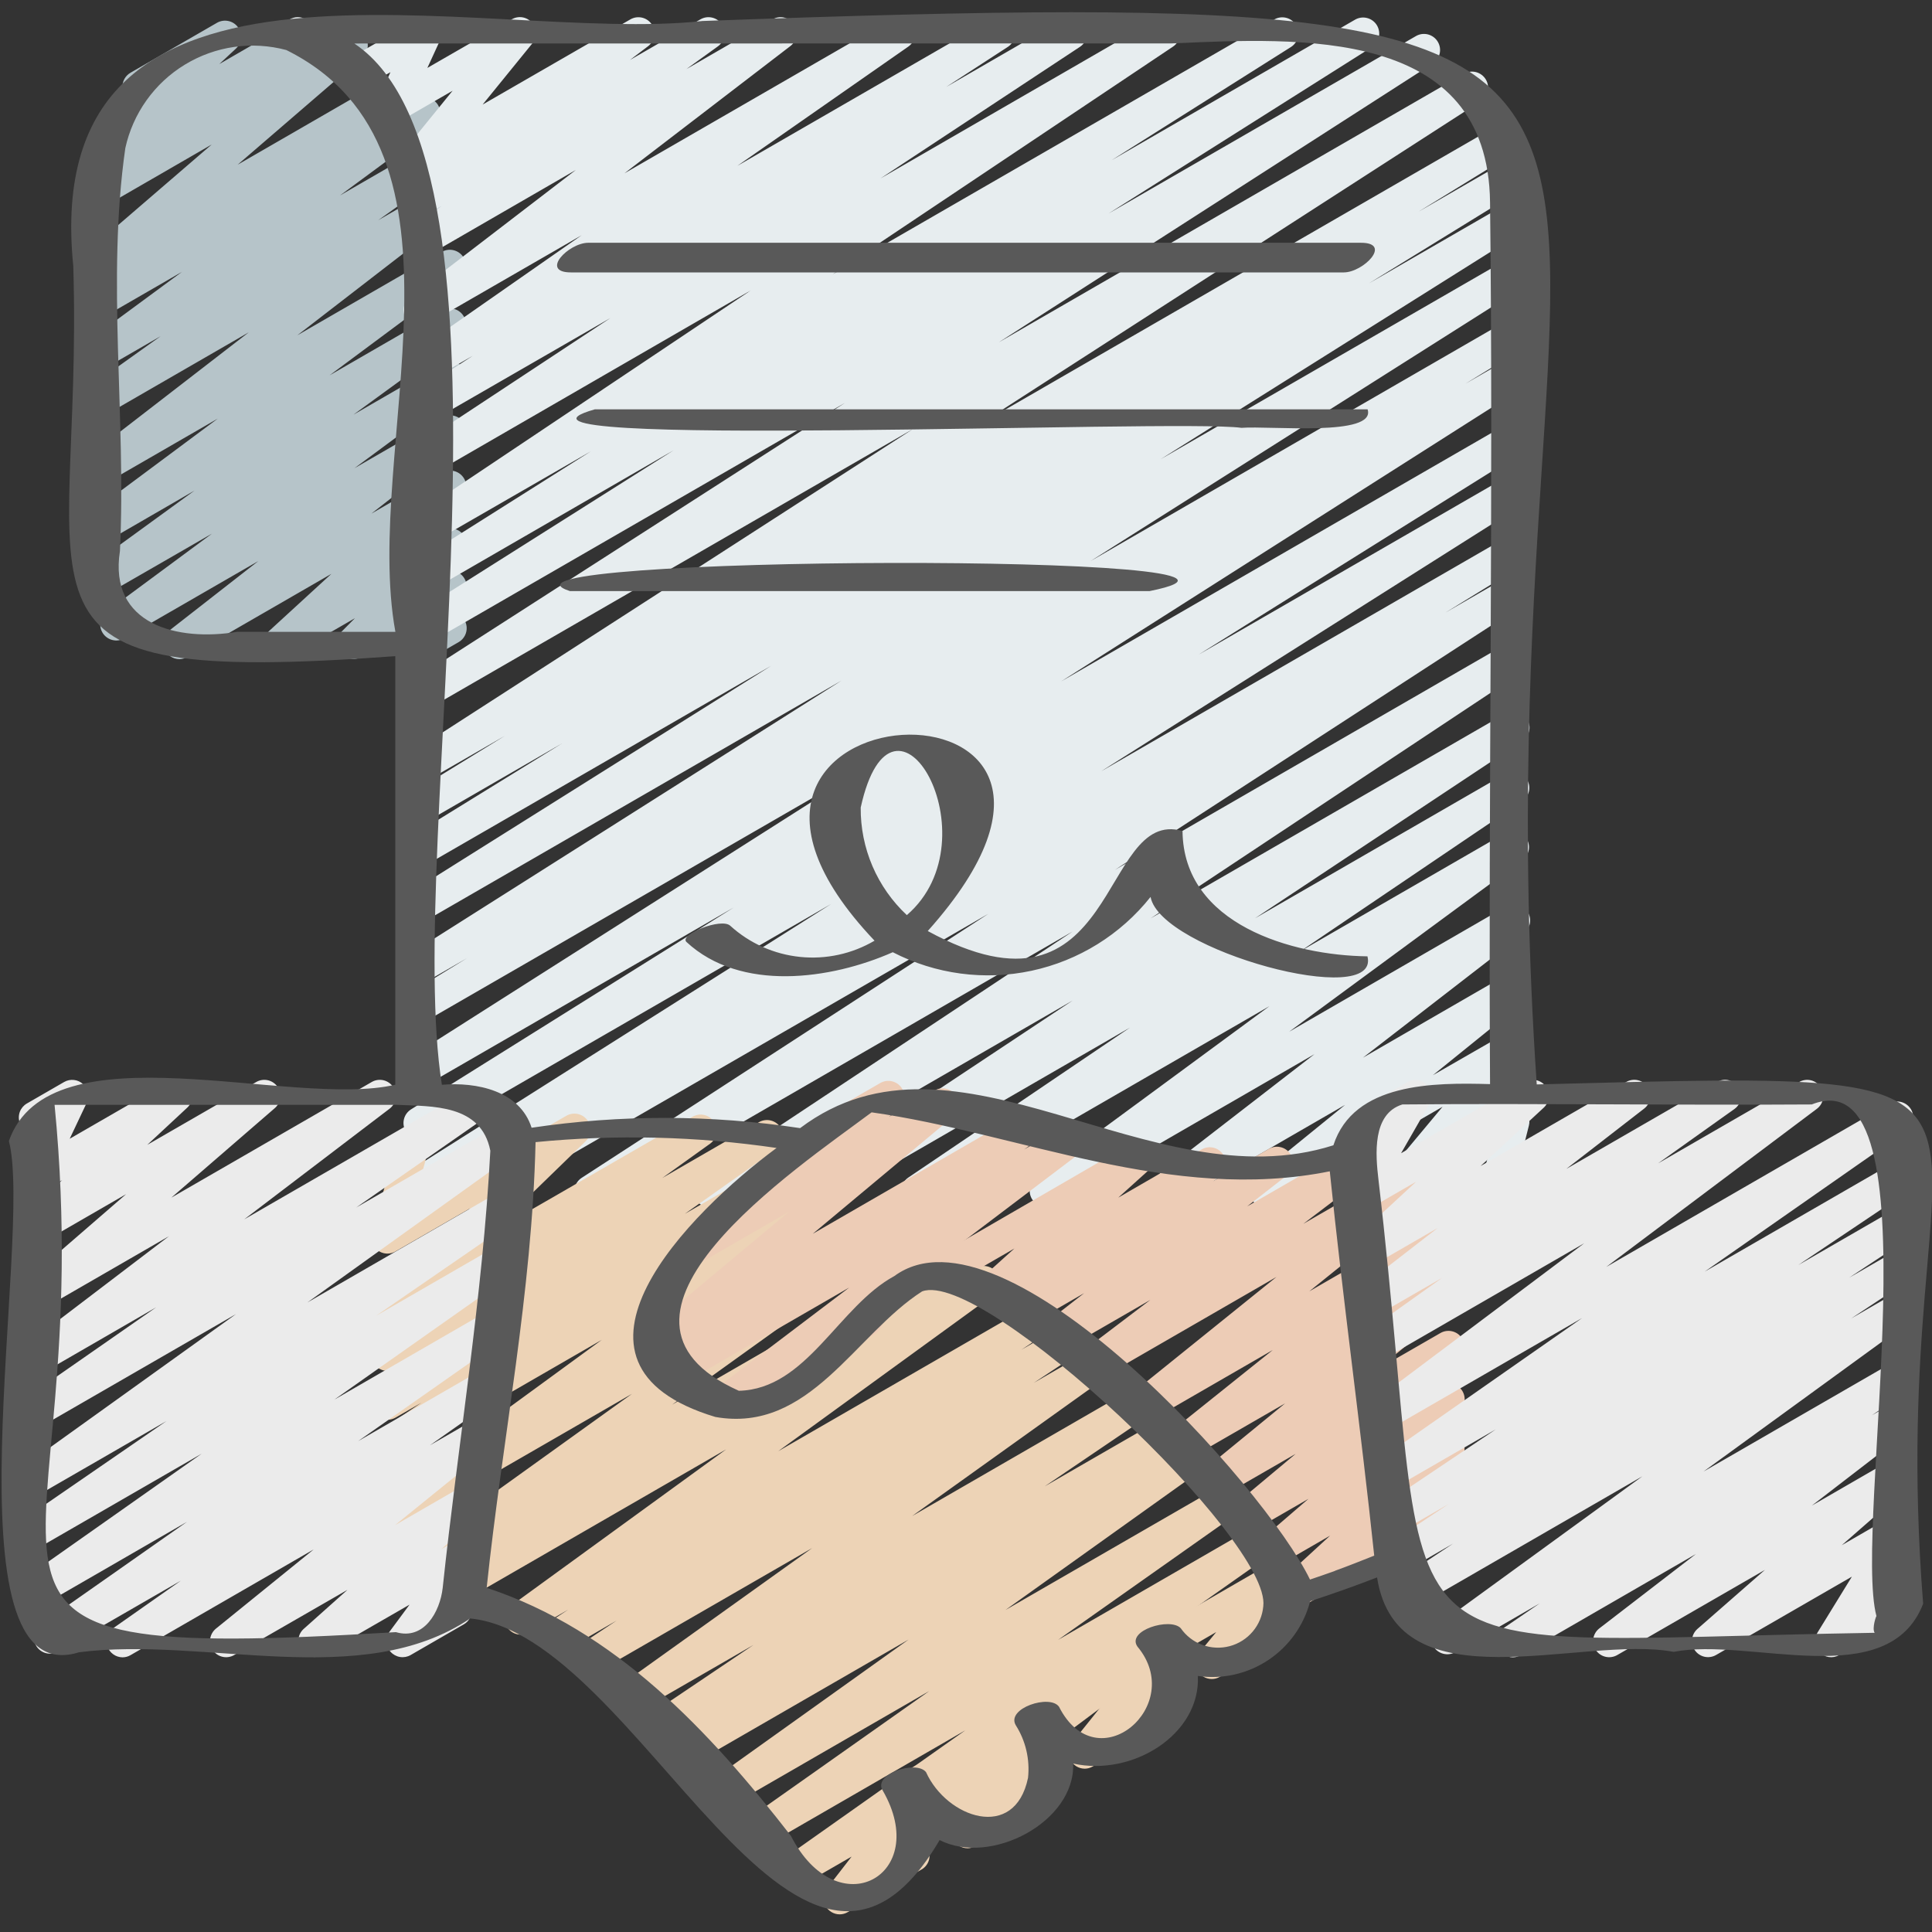 <?xml version="1.0" encoding="UTF-8"?> <svg xmlns="http://www.w3.org/2000/svg" width="98" height="98" viewBox="0 0 98 98" fill="none"><rect x="0" y="0" width="98" height="98" fill="#333333" stroke="none"/><g clip-path="url(#clip0_936_131)"><path d="M9.103 33.434C8.932 33.434 8.766 33.381 8.628 33.282C8.489 33.184 8.385 33.044 8.329 32.883C8.274 32.722 8.271 32.547 8.319 32.384C8.368 32.221 8.467 32.077 8.601 31.973L13.101 28.461L6.306 32.381C6.126 32.484 5.912 32.515 5.71 32.466C5.508 32.418 5.331 32.294 5.217 32.12C5.103 31.946 5.06 31.735 5.096 31.53C5.133 31.325 5.246 31.141 5.413 31.017L10.752 27.069L5.362 30.173C5.181 30.276 4.968 30.305 4.765 30.256C4.563 30.207 4.387 30.082 4.274 29.908C4.16 29.733 4.118 29.522 4.155 29.317C4.192 29.112 4.306 28.929 4.474 28.805L9.864 24.886L5.357 27.494C5.177 27.596 4.965 27.625 4.764 27.577C4.563 27.528 4.388 27.405 4.274 27.232C4.16 27.059 4.116 26.85 4.151 26.646C4.185 26.442 4.296 26.259 4.461 26.133L11.048 21.233L5.357 24.518C5.178 24.618 4.968 24.648 4.768 24.6C4.569 24.552 4.394 24.431 4.28 24.26C4.166 24.09 4.12 23.882 4.151 23.68C4.183 23.477 4.29 23.293 4.451 23.166L12.617 16.858L5.357 21.049C5.176 21.155 4.96 21.188 4.755 21.139C4.55 21.09 4.372 20.964 4.257 20.787C4.143 20.61 4.102 20.395 4.142 20.188C4.183 19.981 4.301 19.798 4.474 19.677L8.15 17.052L5.357 18.664C5.177 18.768 4.963 18.798 4.761 18.75C4.559 18.701 4.382 18.577 4.268 18.403C4.154 18.229 4.111 18.018 4.147 17.813C4.184 17.608 4.297 17.424 4.464 17.3L9.23 13.79L5.357 16.026C5.175 16.13 4.961 16.159 4.757 16.108C4.554 16.058 4.378 15.932 4.266 15.755C4.153 15.579 4.113 15.366 4.153 15.16C4.193 14.955 4.31 14.773 4.48 14.651L5.134 14.197C4.955 14.241 4.766 14.223 4.599 14.147C4.431 14.071 4.294 13.94 4.211 13.776C4.127 13.612 4.101 13.424 4.137 13.243C4.173 13.063 4.269 12.9 4.41 12.781L10.739 7.33L5.361 10.437C5.181 10.536 4.971 10.564 4.772 10.516C4.573 10.467 4.4 10.346 4.286 10.175C4.173 10.005 4.127 9.798 4.159 9.596C4.191 9.393 4.297 9.21 4.457 9.083L5.37 8.381C5.227 8.4 5.08 8.379 4.947 8.322C4.814 8.264 4.699 8.172 4.614 8.054C4.495 7.892 4.44 7.693 4.459 7.493C4.478 7.293 4.57 7.107 4.717 6.971L6.687 5.14C6.551 5.078 6.434 4.979 6.35 4.855C6.267 4.731 6.218 4.587 6.211 4.437C6.204 4.288 6.238 4.139 6.309 4.007C6.381 3.876 6.487 3.767 6.617 3.691L11.004 1.158C11.178 1.057 11.383 1.024 11.58 1.065C11.777 1.105 11.952 1.218 12.071 1.38C12.191 1.541 12.246 1.742 12.227 1.942C12.208 2.142 12.115 2.328 11.967 2.465L11.125 3.249L14.999 1.011C15.178 0.912 15.388 0.884 15.587 0.932C15.786 0.981 15.96 1.102 16.073 1.273C16.187 1.443 16.232 1.65 16.201 1.852C16.169 2.055 16.062 2.238 15.902 2.365L15.386 2.762L17.438 1.579C17.613 1.48 17.82 1.449 18.017 1.493C18.215 1.537 18.389 1.653 18.506 1.817C18.622 1.982 18.674 2.184 18.651 2.385C18.627 2.586 18.53 2.771 18.378 2.904L12.054 8.355L20.211 3.646C20.393 3.542 20.608 3.513 20.811 3.563C21.014 3.614 21.19 3.74 21.302 3.917C21.415 4.093 21.456 4.306 21.416 4.512C21.376 4.717 21.258 4.899 21.088 5.021L20.792 5.227L21.119 5.036C21.3 4.934 21.512 4.906 21.713 4.955C21.914 5.004 22.088 5.128 22.202 5.301C22.315 5.474 22.358 5.684 22.323 5.888C22.287 6.092 22.176 6.275 22.011 6.399L17.248 9.914L21.963 7.187C22.145 7.08 22.361 7.048 22.566 7.097C22.771 7.145 22.949 7.272 23.063 7.449C23.177 7.626 23.219 7.84 23.178 8.047C23.138 8.254 23.019 8.437 22.847 8.559L19.183 11.172L22.342 9.349C22.521 9.249 22.732 9.22 22.931 9.268C23.131 9.315 23.305 9.437 23.42 9.607C23.534 9.778 23.58 9.985 23.548 10.188C23.517 10.391 23.41 10.574 23.249 10.702L15.082 17.008L22.414 12.776C22.595 12.673 22.807 12.643 23.009 12.692C23.211 12.741 23.387 12.864 23.5 13.037C23.614 13.211 23.658 13.421 23.622 13.626C23.587 13.83 23.475 14.013 23.309 14.138L16.719 19.038L22.422 15.745C22.603 15.645 22.816 15.617 23.017 15.666C23.218 15.716 23.392 15.841 23.505 16.015C23.617 16.188 23.66 16.398 23.624 16.602C23.587 16.806 23.475 16.988 23.309 17.113L17.932 21.032L22.426 18.437C22.606 18.334 22.82 18.303 23.022 18.352C23.224 18.4 23.401 18.524 23.515 18.698C23.629 18.872 23.672 19.083 23.636 19.288C23.599 19.493 23.486 19.677 23.319 19.801L17.981 23.749L22.432 21.18C22.611 21.076 22.823 21.044 23.025 21.09C23.226 21.137 23.403 21.258 23.518 21.429C23.634 21.601 23.68 21.81 23.648 22.014C23.616 22.219 23.507 22.403 23.344 22.53L18.84 26.052L22.434 23.976C22.608 23.878 22.812 23.846 23.007 23.888C23.202 23.93 23.375 24.042 23.494 24.203C23.612 24.364 23.667 24.563 23.649 24.762C23.631 24.96 23.54 25.146 23.394 25.282L20.227 28.188L22.442 26.911C22.613 26.812 22.814 26.779 23.008 26.817C23.202 26.855 23.375 26.962 23.496 27.119C23.617 27.275 23.677 27.47 23.665 27.667C23.653 27.864 23.57 28.051 23.432 28.191L22.666 28.964C22.815 28.928 22.97 28.935 23.116 28.984C23.261 29.033 23.389 29.121 23.486 29.239C23.583 29.358 23.645 29.501 23.665 29.652C23.685 29.804 23.662 29.958 23.598 30.098L23.143 31.1C23.287 31.154 23.414 31.248 23.507 31.372C23.601 31.495 23.657 31.642 23.67 31.796C23.683 31.95 23.653 32.104 23.581 32.241C23.51 32.378 23.402 32.492 23.268 32.57L21.962 33.322C21.812 33.405 21.64 33.439 21.47 33.419C21.3 33.399 21.14 33.326 21.014 33.211C20.887 33.095 20.8 32.943 20.765 32.775C20.73 32.607 20.749 32.433 20.819 32.276L21.064 31.736L18.318 33.32C18.147 33.419 17.946 33.452 17.752 33.414C17.558 33.376 17.385 33.268 17.264 33.112C17.143 32.956 17.083 32.761 17.095 32.564C17.107 32.367 17.189 32.18 17.328 32.039L18.003 31.358L14.602 33.32C14.428 33.417 14.225 33.447 14.03 33.405C13.836 33.362 13.664 33.25 13.546 33.09C13.428 32.929 13.373 32.731 13.391 32.533C13.409 32.335 13.499 32.15 13.643 32.013L16.81 29.108L9.511 33.32C9.387 33.394 9.246 33.433 9.103 33.434Z" fill="#B6C4C9"></path><path d="M24.106 61.25C23.928 61.251 23.755 61.193 23.613 61.086C23.471 60.978 23.367 60.828 23.319 60.657C23.27 60.485 23.279 60.303 23.343 60.137C23.408 59.971 23.525 59.831 23.677 59.738L27.468 57.404L21.691 60.736C21.505 60.847 21.283 60.881 21.073 60.829C20.862 60.777 20.681 60.644 20.569 60.459C20.457 60.273 20.424 60.051 20.476 59.841C20.527 59.63 20.661 59.449 20.846 59.337L42.16 45.854L21.691 57.673C21.505 57.78 21.285 57.81 21.078 57.756C20.871 57.703 20.693 57.57 20.583 57.386C20.473 57.203 20.439 56.983 20.489 56.775C20.538 56.567 20.668 56.387 20.849 56.273L37.214 46.035L21.697 54.998C21.512 55.103 21.293 55.133 21.087 55.079C20.881 55.026 20.704 54.894 20.593 54.712C20.483 54.53 20.448 54.312 20.497 54.104C20.545 53.897 20.672 53.716 20.851 53.601L44.19 38.757L21.691 51.742C21.505 51.845 21.287 51.871 21.082 51.816C20.877 51.761 20.702 51.627 20.594 51.445C20.485 51.263 20.452 51.045 20.501 50.839C20.55 50.633 20.677 50.453 20.856 50.339L23.695 48.598L21.691 49.755C21.599 49.81 21.497 49.847 21.391 49.863C21.285 49.879 21.177 49.874 21.073 49.848C20.969 49.823 20.87 49.777 20.784 49.713C20.698 49.65 20.625 49.57 20.569 49.478C20.514 49.386 20.477 49.284 20.461 49.178C20.445 49.072 20.45 48.964 20.476 48.86C20.501 48.756 20.547 48.658 20.611 48.571C20.674 48.485 20.754 48.412 20.846 48.356L42.682 34.525L21.691 46.645C21.505 46.752 21.285 46.782 21.078 46.728C20.871 46.674 20.693 46.541 20.583 46.358C20.473 46.175 20.439 45.955 20.489 45.747C20.538 45.539 20.668 45.358 20.849 45.245L39.117 33.773L21.691 43.832C21.505 43.933 21.288 43.958 21.085 43.902C20.882 43.846 20.708 43.714 20.6 43.533C20.492 43.352 20.458 43.136 20.506 42.931C20.553 42.725 20.678 42.546 20.854 42.431L28.518 37.704L21.691 41.65C21.506 41.748 21.29 41.77 21.089 41.714C20.887 41.657 20.715 41.525 20.608 41.345C20.501 41.166 20.467 40.952 20.513 40.748C20.559 40.544 20.682 40.365 20.856 40.249L25.606 37.327L21.686 39.586C21.502 39.683 21.288 39.706 21.087 39.651C20.887 39.596 20.715 39.467 20.606 39.289C20.498 39.112 20.462 38.9 20.504 38.696C20.547 38.492 20.666 38.313 20.836 38.194L46.305 21.766L21.691 35.976C21.506 36.077 21.29 36.103 21.087 36.049C20.884 35.995 20.709 35.865 20.6 35.685C20.49 35.506 20.454 35.291 20.499 35.086C20.544 34.88 20.667 34.7 20.841 34.583L42.855 20.44L21.691 32.657C21.506 32.758 21.289 32.785 21.086 32.73C20.882 32.675 20.707 32.544 20.598 32.364C20.489 32.184 20.454 31.968 20.5 31.762C20.547 31.557 20.671 31.377 20.846 31.26L34.168 22.841L21.691 30.053C21.506 30.157 21.288 30.185 21.082 30.13C20.877 30.076 20.702 29.944 20.592 29.762C20.483 29.581 20.448 29.364 20.496 29.157C20.544 28.95 20.67 28.77 20.848 28.655L29.968 22.895L21.691 27.664C21.507 27.773 21.288 27.806 21.08 27.755C20.872 27.704 20.693 27.574 20.58 27.393C20.467 27.212 20.43 26.993 20.476 26.784C20.523 26.576 20.649 26.394 20.828 26.277L38.086 14.729L21.691 24.203C21.507 24.305 21.291 24.333 21.087 24.28C20.883 24.228 20.708 24.098 20.597 23.919C20.487 23.74 20.449 23.525 20.493 23.319C20.537 23.114 20.659 22.933 20.833 22.814L30.96 16.134L21.691 21.477C21.507 21.575 21.293 21.6 21.091 21.546C20.89 21.491 20.717 21.362 20.608 21.184C20.499 21.006 20.462 20.794 20.505 20.59C20.548 20.386 20.667 20.206 20.838 20.087L23.981 18.047L21.694 19.366C21.512 19.467 21.299 19.495 21.097 19.444C20.895 19.392 20.721 19.266 20.609 19.091C20.498 18.915 20.457 18.704 20.496 18.499C20.535 18.295 20.65 18.113 20.819 17.991L29.503 11.933L21.691 16.439C21.511 16.54 21.3 16.57 21.1 16.522C20.9 16.474 20.726 16.353 20.611 16.182C20.497 16.011 20.451 15.803 20.484 15.599C20.516 15.396 20.624 15.213 20.786 15.085L29.209 8.622L21.696 12.964C21.514 13.068 21.3 13.098 21.097 13.049C20.894 13 20.717 12.875 20.604 12.7C20.49 12.524 20.448 12.312 20.486 12.107C20.524 11.901 20.64 11.718 20.809 11.595L22.411 10.44L21.696 10.852C21.516 10.954 21.304 10.985 21.103 10.937C20.901 10.889 20.726 10.766 20.611 10.594C20.497 10.422 20.452 10.212 20.486 10.008C20.52 9.804 20.63 9.621 20.794 9.495L21.723 8.787L21.478 8.928C21.313 9.023 21.12 9.057 20.932 9.025C20.744 8.992 20.573 8.895 20.45 8.75C20.326 8.605 20.257 8.421 20.254 8.23C20.252 8.04 20.316 7.854 20.436 7.706L22.958 4.603L20.314 6.13C20.164 6.217 19.991 6.254 19.819 6.235C19.647 6.217 19.485 6.145 19.357 6.029C19.228 5.913 19.14 5.759 19.105 5.589C19.07 5.42 19.089 5.244 19.161 5.086L19.804 3.662L18.733 4.279C18.609 4.351 18.468 4.389 18.324 4.389C18.181 4.389 18.04 4.351 17.916 4.279L15.058 2.6C14.893 2.627 14.724 2.603 14.573 2.533C14.422 2.462 14.296 2.348 14.21 2.205C14.101 2.018 14.071 1.796 14.126 1.586C14.181 1.377 14.317 1.199 14.504 1.089L14.7 0.98C14.824 0.908 14.965 0.871 15.108 0.871C15.252 0.871 15.393 0.908 15.517 0.98L18.316 2.623L21.178 0.98C21.327 0.894 21.5 0.857 21.672 0.875C21.844 0.893 22.006 0.966 22.134 1.081C22.262 1.197 22.35 1.351 22.385 1.52C22.421 1.689 22.402 1.865 22.331 2.022L21.678 3.445L25.96 0.98C26.125 0.883 26.318 0.848 26.506 0.88C26.694 0.912 26.865 1.01 26.988 1.156C27.112 1.301 27.181 1.485 27.184 1.676C27.187 1.867 27.122 2.053 27.002 2.202L24.48 5.305L31.981 0.98C32.16 0.878 32.372 0.849 32.572 0.896C32.773 0.944 32.948 1.066 33.062 1.238C33.177 1.41 33.222 1.618 33.189 1.822C33.156 2.026 33.047 2.209 32.884 2.336L31.954 3.043L35.532 0.98C35.713 0.876 35.927 0.845 36.13 0.895C36.333 0.944 36.51 1.069 36.623 1.244C36.737 1.42 36.779 1.632 36.741 1.837C36.703 2.043 36.587 2.226 36.418 2.349L34.818 3.504L39.189 0.98C39.368 0.877 39.58 0.846 39.781 0.893C39.983 0.94 40.159 1.062 40.274 1.234C40.389 1.406 40.434 1.615 40.401 1.819C40.368 2.023 40.259 2.207 40.095 2.334L31.674 8.792L45.211 0.98C45.393 0.879 45.606 0.852 45.808 0.903C46.009 0.954 46.184 1.081 46.295 1.256C46.407 1.431 46.447 1.643 46.409 1.847C46.37 2.051 46.254 2.233 46.086 2.355L37.403 8.412L50.281 0.98C50.464 0.879 50.68 0.852 50.883 0.906C51.086 0.959 51.26 1.089 51.37 1.268C51.48 1.447 51.517 1.661 51.473 1.866C51.429 2.071 51.308 2.252 51.135 2.37L47.997 4.41L53.934 0.98C54.118 0.879 54.333 0.852 54.536 0.905C54.738 0.958 54.913 1.087 55.023 1.265C55.134 1.443 55.171 1.657 55.129 1.862C55.086 2.067 54.966 2.248 54.793 2.367L44.667 9.049L58.637 0.98C58.82 0.874 59.038 0.843 59.243 0.894C59.449 0.945 59.627 1.074 59.739 1.254C59.851 1.434 59.889 1.651 59.845 1.858C59.8 2.065 59.677 2.247 59.501 2.365L42.241 13.914L64.651 0.98C64.835 0.878 65.052 0.852 65.256 0.907C65.459 0.961 65.634 1.093 65.743 1.273C65.852 1.453 65.887 1.669 65.841 1.875C65.795 2.08 65.671 2.26 65.495 2.377L56.388 8.127L68.721 1.006C68.906 0.894 69.129 0.86 69.339 0.912C69.549 0.964 69.731 1.097 69.843 1.282C69.955 1.468 69.989 1.69 69.937 1.9C69.886 2.111 69.752 2.292 69.567 2.404L56.231 10.831L71.818 1.833C72.002 1.724 72.222 1.693 72.43 1.745C72.638 1.798 72.817 1.93 72.928 2.112C73.04 2.295 73.075 2.515 73.026 2.723C72.977 2.932 72.848 3.113 72.667 3.227L50.66 17.366L74.273 3.734C74.457 3.632 74.673 3.606 74.876 3.66C75.079 3.714 75.254 3.845 75.363 4.024C75.473 4.204 75.509 4.419 75.464 4.624C75.419 4.83 75.296 5.01 75.122 5.127L49.653 21.55L75.855 6.424C76.041 6.323 76.257 6.298 76.461 6.354C76.664 6.41 76.838 6.542 76.946 6.723C77.054 6.904 77.088 7.12 77.04 7.325C76.993 7.531 76.868 7.71 76.692 7.825L71.955 10.738L76.26 8.253C76.446 8.149 76.665 8.121 76.871 8.175C77.076 8.23 77.253 8.363 77.362 8.546C77.471 8.728 77.505 8.947 77.456 9.154C77.406 9.361 77.278 9.541 77.098 9.655L69.439 14.373L76.311 10.406C76.496 10.306 76.712 10.281 76.915 10.336C77.118 10.392 77.291 10.523 77.4 10.703C77.508 10.883 77.543 11.098 77.497 11.303C77.451 11.508 77.327 11.688 77.152 11.804L58.882 23.288L76.314 13.23C76.499 13.128 76.716 13.102 76.919 13.157C77.123 13.211 77.297 13.343 77.407 13.523C77.516 13.703 77.551 13.919 77.505 14.125C77.458 14.33 77.334 14.51 77.159 14.627L55.319 28.461L76.317 16.333C76.503 16.236 76.718 16.213 76.919 16.27C77.121 16.326 77.293 16.458 77.4 16.638C77.507 16.818 77.541 17.032 77.495 17.236C77.449 17.44 77.326 17.619 77.152 17.735L74.331 19.466L76.319 18.323C76.504 18.223 76.719 18.198 76.922 18.253C77.124 18.307 77.298 18.438 77.406 18.617C77.515 18.797 77.551 19.011 77.506 19.216C77.461 19.421 77.339 19.6 77.165 19.718L53.825 34.565L76.322 21.576C76.507 21.476 76.724 21.451 76.926 21.507C77.129 21.562 77.303 21.693 77.411 21.873C77.519 22.053 77.554 22.268 77.508 22.474C77.462 22.679 77.339 22.858 77.164 22.974L60.807 33.202L76.324 24.245C76.509 24.144 76.726 24.117 76.929 24.172C77.133 24.227 77.307 24.358 77.416 24.538C77.525 24.719 77.561 24.934 77.514 25.14C77.468 25.346 77.344 25.525 77.168 25.642L55.85 39.127L76.326 27.306C76.511 27.202 76.73 27.174 76.936 27.228C77.142 27.283 77.318 27.416 77.427 27.599C77.537 27.781 77.57 28 77.521 28.207C77.472 28.414 77.344 28.593 77.164 28.707L73.325 31.071L76.329 29.338C76.513 29.237 76.728 29.21 76.931 29.264C77.134 29.317 77.309 29.447 77.419 29.626C77.529 29.805 77.565 30.019 77.522 30.224C77.478 30.429 77.356 30.61 77.183 30.728L56.559 44.121L76.332 32.704C76.516 32.59 76.738 32.554 76.949 32.603C77.16 32.653 77.343 32.784 77.457 32.968C77.571 33.152 77.607 33.374 77.558 33.585C77.508 33.796 77.377 33.978 77.193 34.093L58.37 46.581L76.337 36.209C76.521 36.095 76.743 36.059 76.954 36.108C77.165 36.158 77.347 36.289 77.462 36.473C77.576 36.657 77.612 36.879 77.563 37.09C77.513 37.301 77.382 37.484 77.198 37.598L63.659 46.581L76.34 39.259C76.524 39.15 76.742 39.118 76.949 39.168C77.156 39.218 77.335 39.347 77.449 39.528C77.562 39.708 77.6 39.926 77.555 40.134C77.51 40.342 77.385 40.525 77.208 40.642L65.964 48.249L76.342 42.258C76.522 42.157 76.735 42.128 76.936 42.177C77.137 42.226 77.311 42.35 77.425 42.523C77.538 42.696 77.581 42.906 77.546 43.11C77.51 43.314 77.399 43.497 77.234 43.621L65.395 52.332L76.339 46.011C76.519 45.889 76.739 45.844 76.953 45.885C77.166 45.926 77.354 46.05 77.475 46.23C77.597 46.41 77.643 46.63 77.602 46.844C77.561 47.057 77.436 47.245 77.257 47.367L69.136 53.65L76.352 49.483C76.53 49.38 76.74 49.347 76.941 49.392C77.142 49.436 77.319 49.556 77.436 49.725C77.553 49.895 77.602 50.102 77.572 50.306C77.542 50.51 77.437 50.695 77.276 50.825L72.683 54.539L76.352 52.43C76.518 52.334 76.712 52.3 76.901 52.333C77.09 52.367 77.261 52.465 77.384 52.612C77.508 52.758 77.576 52.944 77.576 53.135C77.577 53.327 77.51 53.513 77.387 53.66L74.274 57.384L76.355 56.183C76.494 56.103 76.654 56.065 76.814 56.074C76.974 56.084 77.128 56.141 77.257 56.237C77.384 56.334 77.481 56.467 77.533 56.618C77.586 56.769 77.593 56.933 77.554 57.088L77.046 59.112C77.226 59.179 77.378 59.306 77.475 59.471C77.529 59.564 77.564 59.667 77.578 59.774C77.592 59.88 77.585 59.989 77.557 60.092C77.529 60.196 77.481 60.293 77.416 60.379C77.35 60.464 77.268 60.535 77.175 60.589L76.29 61.098C76.15 61.178 75.991 61.216 75.83 61.206C75.67 61.195 75.516 61.138 75.388 61.041C75.261 60.944 75.165 60.812 75.112 60.661C75.059 60.51 75.052 60.347 75.091 60.192L75.501 58.558L71.099 61.096C70.933 61.192 70.739 61.226 70.55 61.193C70.361 61.16 70.19 61.062 70.067 60.915C69.943 60.768 69.875 60.583 69.875 60.391C69.874 60.2 69.941 60.014 70.064 59.867L73.173 56.141L64.579 61.101C64.401 61.203 64.191 61.235 63.991 61.189C63.791 61.144 63.616 61.025 63.5 60.856C63.384 60.687 63.335 60.481 63.364 60.278C63.393 60.075 63.497 59.89 63.656 59.76L68.229 56.045L59.462 61.108C59.282 61.21 59.071 61.241 58.87 61.194C58.669 61.147 58.494 61.025 58.379 60.854C58.264 60.683 58.218 60.474 58.25 60.27C58.283 60.067 58.391 59.883 58.553 59.755L66.676 53.472L53.446 61.113C53.265 61.214 53.053 61.243 52.852 61.194C52.651 61.144 52.476 61.02 52.363 60.847C52.25 60.674 52.207 60.464 52.242 60.261C52.278 60.057 52.389 59.874 52.554 59.749L64.391 51.038L46.935 61.118C46.752 61.222 46.536 61.252 46.332 61.2C46.127 61.149 45.951 61.02 45.839 60.841C45.727 60.663 45.689 60.448 45.732 60.241C45.775 60.035 45.896 59.853 46.07 59.734L57.317 52.125L41.732 61.123C41.548 61.237 41.326 61.273 41.115 61.224C40.904 61.174 40.721 61.043 40.607 60.859C40.493 60.675 40.457 60.453 40.506 60.242C40.556 60.031 40.687 59.848 40.871 59.734L54.41 50.751L36.443 61.126C36.352 61.182 36.25 61.22 36.145 61.238C36.039 61.255 35.931 61.251 35.826 61.227C35.722 61.202 35.623 61.158 35.536 61.095C35.449 61.032 35.375 60.953 35.318 60.862C35.262 60.771 35.224 60.67 35.206 60.564C35.189 60.458 35.193 60.35 35.217 60.245C35.242 60.141 35.287 60.042 35.349 59.955C35.412 59.868 35.491 59.794 35.582 59.738L54.405 47.252L30.362 61.136C30.178 61.243 29.959 61.274 29.752 61.222C29.545 61.17 29.367 61.039 29.256 60.857C29.144 60.675 29.108 60.457 29.155 60.249C29.202 60.041 29.329 59.86 29.508 59.744L50.137 46.351L24.515 61.137C24.391 61.211 24.25 61.249 24.106 61.25Z" fill="#E7EDEF"></path><path d="M55.024 89.716C54.87 89.716 54.719 89.672 54.589 89.59C54.458 89.508 54.354 89.391 54.287 89.252C54.221 89.113 54.195 88.959 54.212 88.806C54.23 88.653 54.29 88.508 54.387 88.388L55.813 86.608L53.304 88.056C53.211 88.115 53.107 88.155 52.998 88.173C52.89 88.191 52.778 88.186 52.671 88.16C52.565 88.134 52.464 88.087 52.376 88.02C52.288 87.954 52.214 87.871 52.159 87.776C52.104 87.68 52.068 87.575 52.055 87.466C52.042 87.356 52.051 87.245 52.081 87.139C52.112 87.034 52.164 86.935 52.234 86.85C52.303 86.765 52.39 86.695 52.487 86.643L58.756 83.024C58.921 82.93 59.113 82.895 59.3 82.928C59.488 82.96 59.658 83.056 59.782 83.2C59.905 83.344 59.975 83.527 59.979 83.717C59.982 83.907 59.919 84.092 59.801 84.241L58.377 86.019L59.019 85.649C59.206 85.542 59.428 85.514 59.636 85.57C59.845 85.627 60.022 85.763 60.13 85.95C60.238 86.137 60.267 86.359 60.212 86.567C60.157 86.776 60.022 86.954 59.836 87.063L55.426 89.605C55.304 89.677 55.165 89.715 55.024 89.716Z" fill="#EDD3B6"></path><path d="M61.466 85.167C61.311 85.167 61.159 85.124 61.028 85.041C60.897 84.958 60.792 84.84 60.725 84.7C60.659 84.559 60.634 84.403 60.653 84.249C60.672 84.096 60.735 83.951 60.834 83.831L61.693 82.786L59.529 84.034C59.342 84.131 59.125 84.153 58.922 84.094C58.72 84.035 58.548 83.901 58.443 83.719C58.337 83.536 58.307 83.32 58.357 83.115C58.407 82.911 58.534 82.734 58.712 82.621L64.755 79.129C64.921 79.033 65.115 78.998 65.303 79.03C65.492 79.063 65.663 79.161 65.787 79.307C65.911 79.452 65.98 79.637 65.981 79.829C65.983 80.02 65.917 80.206 65.796 80.353L64.793 81.575C64.946 81.565 65.099 81.597 65.235 81.669C65.371 81.741 65.484 81.849 65.562 81.982C65.67 82.17 65.7 82.392 65.644 82.602C65.588 82.811 65.451 82.989 65.263 83.097L61.872 85.058C61.749 85.13 61.608 85.168 61.466 85.167Z" fill="#EDD3B6"></path><path d="M49.082 93.753C48.922 93.753 48.766 93.707 48.632 93.619C48.499 93.531 48.394 93.406 48.331 93.259C48.268 93.112 48.249 92.951 48.277 92.793C48.305 92.636 48.379 92.491 48.489 92.375L48.77 92.076L47.667 92.713C47.487 92.814 47.275 92.844 47.074 92.796C46.873 92.747 46.698 92.624 46.584 92.451C46.47 92.278 46.426 92.069 46.461 91.865C46.495 91.661 46.606 91.478 46.77 91.352L47.339 90.924L46.573 91.368C46.48 91.423 46.377 91.459 46.27 91.473C46.164 91.488 46.055 91.481 45.951 91.454C45.847 91.426 45.749 91.378 45.664 91.313C45.578 91.247 45.506 91.166 45.453 91.072C45.399 90.979 45.364 90.876 45.35 90.769C45.336 90.662 45.343 90.554 45.372 90.45C45.4 90.346 45.448 90.249 45.514 90.164C45.58 90.079 45.663 90.007 45.756 89.954L58.496 82.604C58.676 82.502 58.888 82.473 59.09 82.521C59.291 82.57 59.466 82.693 59.58 82.866C59.694 83.038 59.737 83.248 59.703 83.452C59.668 83.656 59.557 83.839 59.393 83.965L53.874 88.089C53.987 88.243 54.042 88.432 54.03 88.623C54.018 88.813 53.94 88.994 53.809 89.132L53.198 89.786C53.373 89.797 53.539 89.864 53.673 89.978C53.807 90.091 53.901 90.244 53.941 90.415C53.98 90.585 53.965 90.765 53.895 90.925C53.825 91.086 53.706 91.221 53.554 91.308L49.49 93.636C49.367 93.711 49.226 93.751 49.082 93.753Z" fill="#EDD3B6"></path><path d="M42.594 97.105C42.441 97.105 42.292 97.062 42.162 96.981C42.033 96.9 41.929 96.785 41.861 96.648C41.794 96.511 41.767 96.357 41.782 96.206C41.798 96.054 41.855 95.909 41.949 95.788L43.197 94.176L40.595 95.677C40.413 95.782 40.198 95.813 39.994 95.763C39.79 95.714 39.613 95.587 39.499 95.411C39.386 95.234 39.345 95.02 39.385 94.814C39.425 94.608 39.543 94.425 39.715 94.304L48.966 87.77L38.914 93.574C38.732 93.676 38.518 93.704 38.316 93.654C38.114 93.603 37.939 93.477 37.826 93.302C37.714 93.126 37.673 92.914 37.712 92.709C37.751 92.504 37.867 92.322 38.035 92.2L47.136 85.778L37.215 91.506C37.034 91.612 36.818 91.645 36.613 91.596C36.408 91.547 36.23 91.421 36.115 91.244C36.001 91.067 35.96 90.852 36.001 90.645C36.041 90.439 36.16 90.255 36.332 90.134L46.083 83.169L35.329 89.376C35.145 89.486 34.925 89.52 34.716 89.469C34.507 89.418 34.327 89.287 34.214 89.104C34.102 88.921 34.065 88.702 34.114 88.492C34.162 88.283 34.29 88.101 34.471 87.986L34.731 87.823L34.148 88.149C33.965 88.254 33.749 88.283 33.544 88.232C33.34 88.18 33.163 88.052 33.051 87.873C32.94 87.694 32.901 87.479 32.944 87.273C32.987 87.067 33.108 86.885 33.282 86.766L38.22 83.439L32.596 86.683C32.415 86.785 32.201 86.814 31.999 86.765C31.797 86.715 31.621 86.589 31.508 86.414C31.395 86.239 31.354 86.028 31.392 85.823C31.43 85.618 31.544 85.435 31.713 85.312L41.197 78.526L30.266 84.832C30.082 84.939 29.864 84.969 29.657 84.918C29.451 84.866 29.273 84.736 29.162 84.555C29.05 84.375 29.013 84.157 29.058 83.95C29.104 83.742 29.229 83.561 29.407 83.444L31.273 82.206L28.595 83.752C28.411 83.859 28.193 83.89 27.986 83.838C27.78 83.786 27.602 83.656 27.491 83.476C27.379 83.295 27.342 83.078 27.388 82.87C27.433 82.663 27.558 82.481 27.736 82.364L28.82 81.65L26.819 82.81C26.638 82.913 26.425 82.943 26.223 82.894C26.02 82.844 25.844 82.72 25.731 82.545C25.617 82.371 25.575 82.159 25.612 81.954C25.649 81.749 25.763 81.567 25.931 81.443L36.835 73.518L23.055 81.474C22.87 81.581 22.651 81.612 22.444 81.56C22.238 81.508 22.059 81.377 21.948 81.195C21.836 81.013 21.8 80.795 21.848 80.587C21.895 80.379 22.021 80.198 22.2 80.082L23.25 79.396L20.66 80.891C20.479 80.992 20.266 81.021 20.064 80.971C19.863 80.921 19.688 80.796 19.575 80.622C19.462 80.448 19.42 80.237 19.457 80.032C19.494 79.828 19.608 79.646 19.775 79.522L32.057 70.702L20.057 77.624C19.877 77.726 19.664 77.756 19.462 77.706C19.26 77.657 19.085 77.533 18.972 77.359C18.858 77.185 18.816 76.975 18.852 76.77C18.888 76.566 19.001 76.383 19.167 76.259L30.524 67.965L20.057 74.008C19.874 74.111 19.658 74.139 19.455 74.087C19.251 74.034 19.076 73.906 18.965 73.727C18.854 73.549 18.816 73.335 18.858 73.129C18.901 72.923 19.022 72.742 19.195 72.623L21.375 71.153L20.057 71.912C19.875 72.014 19.662 72.043 19.459 71.993C19.257 71.942 19.082 71.816 18.969 71.641C18.857 71.465 18.816 71.253 18.855 71.048C18.894 70.843 19.01 70.661 19.179 70.539L23.822 67.261L20.057 69.433C19.876 69.535 19.662 69.565 19.46 69.515C19.258 69.465 19.082 69.34 18.969 69.165C18.856 68.99 18.814 68.778 18.852 68.573C18.891 68.368 19.005 68.186 19.174 68.063L21.607 66.315L20.057 67.21C19.885 67.311 19.682 67.345 19.486 67.306C19.29 67.267 19.115 67.158 18.994 66.999C18.874 66.84 18.816 66.642 18.831 66.443C18.846 66.243 18.934 66.057 19.077 65.918L23.847 61.294L20.057 63.48C19.917 63.56 19.756 63.598 19.595 63.587C19.433 63.576 19.279 63.517 19.151 63.418C19.022 63.32 18.927 63.185 18.875 63.031C18.824 62.878 18.819 62.713 18.862 62.557L19.533 60.123C19.365 60.099 19.208 60.023 19.085 59.906C18.962 59.789 18.879 59.636 18.847 59.469C18.815 59.303 18.835 59.13 18.906 58.975C18.977 58.821 19.093 58.692 19.241 58.607L20.384 57.954C20.524 57.873 20.686 57.836 20.847 57.846C21.009 57.857 21.164 57.916 21.292 58.015C21.42 58.114 21.516 58.249 21.567 58.403C21.618 58.557 21.623 58.722 21.58 58.878L20.974 61.075L28.724 56.6C28.896 56.499 29.099 56.465 29.295 56.504C29.491 56.543 29.666 56.652 29.787 56.811C29.907 56.971 29.965 57.168 29.95 57.367C29.935 57.566 29.847 57.753 29.704 57.892L24.938 62.522L35.136 56.642C35.318 56.54 35.531 56.511 35.734 56.56C35.936 56.61 36.111 56.736 36.224 56.911C36.337 57.086 36.379 57.297 36.341 57.502C36.303 57.707 36.188 57.89 36.02 58.013L33.593 59.754L38.504 56.918C38.686 56.816 38.9 56.788 39.102 56.838C39.304 56.889 39.48 57.015 39.592 57.19C39.705 57.366 39.745 57.578 39.706 57.783C39.668 57.988 39.552 58.17 39.383 58.292L34.736 61.573L41.402 57.727C41.585 57.624 41.801 57.596 42.004 57.648C42.208 57.701 42.383 57.829 42.494 58.008C42.605 58.186 42.643 58.4 42.6 58.606C42.558 58.812 42.437 58.993 42.264 59.112L40.089 60.572L42.901 58.95C43.082 58.848 43.295 58.819 43.496 58.868C43.698 58.917 43.873 59.042 43.987 59.215C44.1 59.389 44.143 59.6 44.107 59.804C44.07 60.009 43.958 60.191 43.791 60.316L32.425 68.6L45.492 61.057C45.673 60.953 45.887 60.922 46.09 60.971C46.294 61.02 46.47 61.145 46.584 61.32C46.699 61.496 46.741 61.709 46.702 61.915C46.663 62.122 46.547 62.305 46.377 62.428L34.096 71.248L48.082 63.174C48.266 63.069 48.483 63.04 48.688 63.093C48.894 63.145 49.07 63.276 49.181 63.456C49.292 63.636 49.329 63.852 49.283 64.059C49.238 64.266 49.114 64.447 48.938 64.564L47.91 65.235L49.493 64.322C49.674 64.219 49.888 64.189 50.09 64.239C50.292 64.288 50.468 64.412 50.582 64.587C50.695 64.762 50.738 64.973 50.701 65.178C50.663 65.383 50.549 65.566 50.382 65.689L39.473 73.614L52.038 66.361C52.222 66.254 52.44 66.223 52.646 66.275C52.852 66.327 53.03 66.457 53.142 66.638C53.254 66.818 53.291 67.035 53.245 67.243C53.199 67.451 53.075 67.632 52.897 67.749L51.808 68.466L53.441 67.525C53.624 67.424 53.84 67.397 54.042 67.45C54.245 67.503 54.42 67.632 54.53 67.81C54.64 67.988 54.678 68.202 54.635 68.407C54.592 68.612 54.472 68.793 54.3 68.912L52.438 70.145L54.868 68.744C55.05 68.641 55.264 68.612 55.466 68.662C55.668 68.712 55.844 68.837 55.957 69.012C56.07 69.187 56.111 69.399 56.073 69.604C56.035 69.809 55.92 69.991 55.752 70.114L46.266 76.902L57.046 70.676C57.229 70.572 57.445 70.542 57.65 70.594C57.854 70.645 58.031 70.774 58.142 70.952C58.254 71.131 58.293 71.346 58.25 71.552C58.206 71.759 58.085 71.94 57.911 72.059L52.992 75.395L58.637 72.141C58.821 72.037 59.038 72.007 59.243 72.06C59.448 72.112 59.625 72.243 59.736 72.423C59.847 72.603 59.883 72.819 59.838 73.026C59.793 73.233 59.669 73.414 59.492 73.531L59.238 73.694L59.873 73.327C60.055 73.22 60.271 73.188 60.476 73.237C60.681 73.286 60.859 73.412 60.973 73.589C61.087 73.766 61.128 73.981 61.088 74.187C61.048 74.394 60.929 74.578 60.757 74.699L51.002 81.667L61.903 75.378C62.085 75.276 62.299 75.248 62.501 75.298C62.704 75.349 62.879 75.475 62.991 75.65C63.104 75.826 63.145 76.038 63.106 76.243C63.067 76.448 62.951 76.63 62.782 76.752L53.67 83.182L63.733 77.373C63.914 77.27 64.128 77.242 64.331 77.292C64.533 77.343 64.708 77.469 64.821 77.645C64.933 77.82 64.974 78.032 64.935 78.237C64.896 78.442 64.78 78.624 64.611 78.746L47.135 91.071C47.191 91.204 47.212 91.35 47.194 91.494C47.176 91.637 47.12 91.773 47.032 91.888L45.786 93.499L45.957 93.4C46.144 93.303 46.361 93.281 46.563 93.34C46.765 93.398 46.937 93.533 47.043 93.716C47.148 93.898 47.179 94.114 47.129 94.319C47.079 94.523 46.952 94.7 46.774 94.813L43.006 96.989C42.882 97.064 42.739 97.104 42.594 97.105Z" fill="#EDD3B6"></path><path d="M6.22 84.068C6.046 84.067 5.877 84.012 5.738 83.909C5.598 83.807 5.494 83.662 5.442 83.497C5.39 83.332 5.392 83.154 5.447 82.989C5.503 82.825 5.609 82.683 5.751 82.583L9.173 80.18L2.94 83.775C2.758 83.879 2.543 83.908 2.34 83.858C2.137 83.807 1.961 83.681 1.849 83.504C1.736 83.328 1.695 83.115 1.735 82.909C1.775 82.704 1.893 82.522 2.063 82.4L9.486 77.193L2.091 81.464C1.909 81.57 1.692 81.602 1.487 81.553C1.282 81.503 1.104 81.376 0.991 81.199C0.877 81.021 0.837 80.806 0.878 80.599C0.919 80.392 1.039 80.209 1.212 80.089L10.231 73.737L2.091 78.434C1.908 78.535 1.695 78.562 1.493 78.51C1.292 78.458 1.117 78.331 1.006 78.155C0.895 77.979 0.855 77.767 0.895 77.563C0.935 77.359 1.051 77.177 1.22 77.056L8.443 72.084L2.091 75.749C1.909 75.852 1.696 75.881 1.493 75.831C1.291 75.781 1.115 75.656 1.003 75.481C0.89 75.306 0.848 75.094 0.886 74.889C0.924 74.684 1.039 74.502 1.207 74.379L11.974 66.655L2.091 72.357C1.909 72.459 1.694 72.487 1.492 72.436C1.29 72.384 1.115 72.257 1.003 72.081C0.891 71.905 0.851 71.693 0.891 71.488C0.93 71.283 1.047 71.101 1.217 70.98L7.923 66.313L2.091 69.683C1.911 69.782 1.701 69.811 1.501 69.762C1.302 69.714 1.128 69.592 1.014 69.421C0.901 69.25 0.855 69.043 0.888 68.84C0.92 68.637 1.028 68.454 1.189 68.327L8.57 62.707L2.091 66.447C1.915 66.554 1.705 66.59 1.503 66.548C1.302 66.507 1.123 66.391 1.004 66.224C0.884 66.056 0.832 65.85 0.858 65.646C0.884 65.442 0.986 65.255 1.143 65.123L6.396 60.574L2.091 63.061C1.917 63.164 1.711 63.198 1.513 63.158C1.315 63.118 1.139 63.005 1.019 62.843C0.899 62.681 0.844 62.48 0.863 62.279C0.883 62.078 0.976 61.891 1.125 61.755L3.151 59.863L2.091 60.474C1.94 60.56 1.766 60.595 1.594 60.575C1.422 60.555 1.261 60.481 1.134 60.364C1.007 60.247 0.92 60.092 0.886 59.922C0.853 59.752 0.874 59.576 0.947 59.419L1.86 57.493C1.674 57.514 1.487 57.469 1.33 57.368C1.173 57.267 1.055 57.115 0.996 56.937C0.938 56.759 0.942 56.567 1.008 56.392C1.075 56.217 1.199 56.07 1.361 55.976L3.257 54.882C3.408 54.796 3.581 54.761 3.753 54.781C3.925 54.8 4.087 54.874 4.214 54.992C4.341 55.109 4.428 55.264 4.461 55.434C4.495 55.604 4.473 55.78 4.4 55.937L3.536 57.763L8.533 54.88C8.707 54.779 8.912 54.746 9.109 54.787C9.306 54.827 9.481 54.94 9.6 55.102C9.719 55.263 9.775 55.464 9.756 55.664C9.737 55.864 9.644 56.05 9.496 56.187L7.473 58.07L13.005 54.88C13.18 54.781 13.387 54.75 13.584 54.794C13.78 54.838 13.954 54.953 14.071 55.117C14.188 55.282 14.241 55.483 14.218 55.684C14.195 55.885 14.098 56.069 13.947 56.203L8.693 60.749L18.868 54.877C19.048 54.777 19.258 54.749 19.458 54.797C19.657 54.846 19.831 54.968 19.945 55.139C20.058 55.309 20.104 55.517 20.071 55.72C20.039 55.922 19.931 56.105 19.77 56.232L12.389 61.851L23.888 55.215C24.069 55.116 24.282 55.09 24.482 55.142C24.682 55.194 24.855 55.32 24.966 55.495C25.077 55.669 25.117 55.88 25.079 56.083C25.041 56.286 24.928 56.467 24.761 56.59L18.065 61.253L25.478 56.974C25.66 56.871 25.873 56.842 26.076 56.892C26.278 56.942 26.454 57.067 26.567 57.242C26.68 57.417 26.721 57.629 26.683 57.834C26.645 58.039 26.53 58.221 26.362 58.344L15.592 66.068L25.433 60.388C25.615 60.287 25.829 60.26 26.03 60.312C26.232 60.364 26.406 60.491 26.517 60.667C26.628 60.843 26.668 61.055 26.628 61.259C26.589 61.463 26.472 61.645 26.303 61.766L19.076 66.743L25.095 63.269C25.277 63.162 25.493 63.131 25.698 63.18C25.903 63.23 26.081 63.356 26.195 63.534C26.308 63.712 26.349 63.927 26.307 64.134C26.266 64.341 26.146 64.523 25.973 64.644L16.961 70.995L24.712 66.519C24.894 66.419 25.107 66.392 25.308 66.444C25.509 66.495 25.682 66.621 25.794 66.795C25.905 66.97 25.946 67.181 25.908 67.385C25.87 67.588 25.756 67.77 25.59 67.893L18.168 73.1L24.358 69.526C24.54 69.423 24.755 69.393 24.958 69.444C25.161 69.494 25.337 69.621 25.45 69.797C25.562 69.974 25.602 70.187 25.563 70.392C25.523 70.598 25.405 70.78 25.235 70.901L21.805 73.314L24.07 72.007C24.248 71.905 24.458 71.874 24.658 71.919C24.858 71.965 25.033 72.084 25.149 72.253C25.266 72.421 25.314 72.628 25.285 72.831C25.256 73.034 25.152 73.218 24.993 73.348L20.038 77.363L23.688 75.256C23.863 75.155 24.07 75.122 24.267 75.164C24.465 75.207 24.64 75.321 24.758 75.484C24.877 75.648 24.93 75.85 24.909 76.051C24.887 76.252 24.791 76.438 24.64 76.572L22.395 78.576L23.365 78.018C23.527 77.925 23.717 77.891 23.901 77.921C24.086 77.951 24.255 78.044 24.379 78.183C24.504 78.323 24.576 78.501 24.585 78.688C24.594 78.875 24.539 79.059 24.428 79.21L23.193 80.873C23.366 80.889 23.529 80.959 23.659 81.073C23.789 81.188 23.879 81.341 23.916 81.51C23.954 81.679 23.936 81.855 23.867 82.014C23.797 82.172 23.68 82.305 23.53 82.392L20.827 83.953C20.664 84.046 20.475 84.08 20.29 84.05C20.106 84.02 19.937 83.927 19.812 83.788C19.688 83.648 19.615 83.47 19.606 83.283C19.597 83.096 19.653 82.912 19.763 82.761L20.774 81.395L16.333 83.953C16.16 84.045 15.959 84.072 15.767 84.028C15.576 83.983 15.407 83.872 15.291 83.713C15.175 83.554 15.12 83.359 15.137 83.163C15.154 82.967 15.24 82.784 15.381 82.647L17.625 80.644L11.876 83.953C11.698 84.055 11.489 84.087 11.289 84.041C11.089 83.996 10.913 83.877 10.797 83.708C10.681 83.539 10.632 83.333 10.661 83.13C10.69 82.927 10.794 82.742 10.953 82.612L15.912 78.594L6.628 83.953C6.504 84.027 6.364 84.066 6.22 84.068Z" fill="#EBEBEB"></path><path d="M65.353 81.765C65.188 81.765 65.027 81.715 64.891 81.622C64.755 81.529 64.651 81.398 64.591 81.244C64.531 81.091 64.519 80.923 64.557 80.762C64.594 80.602 64.679 80.457 64.801 80.345L67.468 77.895L65.087 79.271C64.911 79.372 64.704 79.404 64.505 79.36C64.307 79.317 64.132 79.201 64.014 79.036C63.897 78.871 63.845 78.667 63.869 78.466C63.893 78.264 63.991 78.079 64.144 77.946L66.371 76.028L63.625 77.613C63.448 77.715 63.239 77.746 63.04 77.702C62.84 77.657 62.665 77.54 62.548 77.372C62.431 77.205 62.381 76.999 62.408 76.797C62.435 76.594 62.537 76.409 62.694 76.278L65.721 73.747L61.988 75.901C61.811 76.002 61.601 76.034 61.402 75.988C61.203 75.943 61.027 75.824 60.911 75.656C60.795 75.487 60.746 75.282 60.775 75.079C60.803 74.876 60.906 74.692 61.064 74.562L65.188 71.184L60.156 74.086C59.977 74.188 59.768 74.218 59.568 74.172C59.369 74.126 59.194 74.006 59.078 73.837C58.962 73.668 58.915 73.461 58.944 73.258C58.974 73.056 59.079 72.871 59.238 72.742L64.561 68.479L58.129 72.193C57.951 72.296 57.741 72.328 57.54 72.282C57.34 72.237 57.164 72.117 57.048 71.948C56.932 71.778 56.883 71.571 56.913 71.368C56.943 71.165 57.048 70.98 57.208 70.851L64.749 64.772L55.669 70.013C55.489 70.115 55.277 70.145 55.076 70.098C54.875 70.05 54.699 69.927 54.585 69.755C54.47 69.583 54.425 69.373 54.459 69.169C54.493 68.965 54.603 68.782 54.767 68.656L58.349 65.938L53.9 68.507C53.721 68.611 53.509 68.642 53.308 68.596C53.106 68.55 52.929 68.428 52.814 68.257C52.698 68.085 52.652 67.876 52.684 67.672C52.717 67.468 52.825 67.283 52.989 67.156L54.993 65.595L52.267 67.169C52.088 67.27 51.878 67.3 51.678 67.253C51.478 67.206 51.303 67.085 51.188 66.915C51.073 66.745 51.027 66.538 51.058 66.335C51.089 66.132 51.195 65.948 51.355 65.82L51.695 65.554L50.849 66.044C50.675 66.138 50.473 66.166 50.28 66.123C50.087 66.08 49.917 65.968 49.8 65.808C49.683 65.649 49.628 65.452 49.645 65.255C49.663 65.058 49.751 64.874 49.894 64.737L51.455 63.329L48.415 65.084C48.322 65.143 48.218 65.182 48.11 65.2C48.001 65.218 47.89 65.214 47.783 65.188C47.676 65.161 47.575 65.114 47.487 65.048C47.399 64.982 47.325 64.898 47.27 64.803C47.215 64.708 47.18 64.602 47.166 64.493C47.153 64.383 47.162 64.272 47.193 64.167C47.224 64.061 47.275 63.962 47.345 63.877C47.415 63.792 47.501 63.722 47.599 63.671L57.33 58.034C57.504 57.94 57.706 57.911 57.899 57.955C58.092 57.998 58.262 58.11 58.379 58.27C58.496 58.429 58.551 58.626 58.533 58.823C58.516 59.02 58.428 59.204 58.285 59.341L56.722 60.75L60.959 58.3C61.138 58.199 61.348 58.169 61.548 58.216C61.748 58.263 61.923 58.384 62.038 58.554C62.153 58.724 62.199 58.931 62.168 59.134C62.137 59.337 62.031 59.521 61.871 59.649L61.533 59.916L64.352 58.282C64.531 58.175 64.745 58.141 64.948 58.187C65.152 58.232 65.331 58.354 65.447 58.527C65.564 58.7 65.61 58.912 65.576 59.118C65.541 59.324 65.43 59.509 65.263 59.635L63.261 61.194L68.785 58.005C68.964 57.902 69.176 57.872 69.378 57.92C69.579 57.968 69.754 58.09 69.869 58.263C69.983 58.435 70.028 58.644 69.994 58.848C69.96 59.052 69.85 59.236 69.686 59.362L66.108 62.08L73.036 58.078C73.214 57.975 73.425 57.943 73.626 57.989C73.827 58.034 74.003 58.154 74.119 58.324C74.235 58.494 74.283 58.702 74.253 58.905C74.223 59.109 74.116 59.294 73.956 59.422L66.415 65.502L73.044 61.676C73.222 61.575 73.432 61.545 73.632 61.591C73.832 61.637 74.007 61.757 74.122 61.926C74.238 62.095 74.285 62.302 74.256 62.505C74.226 62.707 74.121 62.892 73.962 63.021L68.646 67.293L73.056 64.749C73.233 64.649 73.441 64.62 73.639 64.666C73.837 64.712 74.011 64.83 74.126 64.997C74.242 65.164 74.291 65.368 74.264 65.57C74.237 65.771 74.136 65.956 73.98 66.086L69.851 69.469L73.061 67.62C73.238 67.516 73.448 67.483 73.648 67.527C73.848 67.571 74.025 67.689 74.142 67.857C74.26 68.025 74.31 68.232 74.282 68.435C74.255 68.638 74.151 68.824 73.993 68.954L70.968 71.486L73.066 70.274C73.242 70.171 73.45 70.138 73.65 70.18C73.849 70.223 74.026 70.34 74.144 70.506C74.262 70.672 74.314 70.877 74.289 71.08C74.264 71.282 74.163 71.468 74.008 71.6L71.783 73.518L73.07 72.775C73.244 72.677 73.448 72.646 73.644 72.688C73.839 72.729 74.012 72.841 74.13 73.002C74.248 73.163 74.304 73.362 74.285 73.561C74.267 73.76 74.177 73.945 74.031 74.082L71.365 76.531L73.075 75.552C73.168 75.492 73.272 75.453 73.381 75.435C73.49 75.417 73.601 75.421 73.708 75.448C73.815 75.474 73.915 75.521 74.004 75.587C74.092 75.653 74.165 75.737 74.221 75.832C74.276 75.927 74.311 76.033 74.324 76.142C74.338 76.252 74.329 76.362 74.298 76.468C74.267 76.574 74.215 76.672 74.146 76.758C74.076 76.843 73.99 76.913 73.892 76.964L65.761 81.66C65.637 81.731 65.496 81.767 65.353 81.765Z" fill="#EDCCB6"></path><path d="M36.75 71.945C36.578 71.945 36.411 71.891 36.272 71.791C36.133 71.691 36.029 71.549 35.975 71.387C35.921 71.224 35.919 71.048 35.97 70.885C36.022 70.721 36.123 70.578 36.26 70.475L43.076 65.31L34.553 70.233C34.37 70.338 34.154 70.368 33.95 70.317C33.746 70.266 33.569 70.138 33.457 69.96C33.345 69.782 33.306 69.567 33.348 69.361C33.39 69.155 33.51 68.973 33.682 68.853L33.921 68.69L33.847 68.731C33.671 68.832 33.462 68.864 33.263 68.819C33.064 68.775 32.889 68.657 32.772 68.49C32.655 68.323 32.605 68.118 32.632 67.916C32.658 67.714 32.759 67.529 32.915 67.398L40.017 61.467L35.373 64.146C35.194 64.246 34.984 64.275 34.784 64.228C34.584 64.18 34.41 64.058 34.296 63.888C34.181 63.717 34.136 63.51 34.167 63.307C34.199 63.104 34.306 62.921 34.467 62.793L40.395 58.22C40.319 58.037 40.312 57.832 40.375 57.644C40.438 57.456 40.568 57.297 40.74 57.198L44.66 54.931C44.839 54.83 45.05 54.801 45.249 54.849C45.449 54.897 45.623 55.018 45.738 55.188C45.852 55.359 45.898 55.566 45.866 55.769C45.834 55.972 45.727 56.155 45.567 56.283L45.09 56.652L47.398 55.319C47.575 55.216 47.784 55.182 47.985 55.226C48.185 55.27 48.362 55.388 48.48 55.556C48.597 55.724 48.647 55.931 48.619 56.134C48.592 56.337 48.489 56.523 48.33 56.654L41.228 62.583L51.309 56.761C51.492 56.657 51.708 56.627 51.912 56.678C52.117 56.729 52.293 56.857 52.406 57.035C52.518 57.213 52.557 57.427 52.515 57.633C52.473 57.84 52.353 58.022 52.18 58.142L51.951 58.305L53.562 57.376C53.742 57.273 53.953 57.243 54.155 57.291C54.356 57.339 54.532 57.461 54.646 57.633C54.761 57.806 54.805 58.015 54.772 58.219C54.738 58.423 54.627 58.607 54.463 58.733L44.454 66.313C44.541 66.379 44.614 66.461 44.668 66.555C44.777 66.743 44.806 66.965 44.75 67.175C44.694 67.384 44.557 67.562 44.369 67.671L37.155 71.834C37.032 71.906 36.892 71.944 36.75 71.945Z" fill="#EDCCB6"></path><path d="M76.74 84.068C76.566 84.068 76.396 84.012 76.255 83.908C76.115 83.805 76.011 83.659 75.96 83.492C75.908 83.325 75.912 83.146 75.969 82.981C76.027 82.817 76.136 82.675 76.28 82.576L78.104 81.329L73.817 83.805C73.636 83.908 73.422 83.938 73.22 83.888C73.018 83.839 72.842 83.714 72.728 83.54C72.615 83.365 72.572 83.154 72.609 82.949C72.647 82.744 72.761 82.561 72.928 82.438L83.31 74.885L71.679 81.6C71.495 81.714 71.273 81.75 71.062 81.701C70.851 81.651 70.668 81.52 70.554 81.336C70.44 81.152 70.404 80.93 70.453 80.719C70.503 80.508 70.634 80.326 70.818 80.211L73.707 78.299L71.404 79.628C71.22 79.742 70.998 79.779 70.787 79.729C70.577 79.68 70.394 79.549 70.28 79.364C70.166 79.18 70.129 78.958 70.179 78.748C70.228 78.537 70.359 78.354 70.544 78.24L73.484 76.291L71.163 77.631C70.98 77.73 70.766 77.755 70.565 77.702C70.364 77.648 70.191 77.521 70.081 77.344C69.971 77.168 69.933 76.956 69.973 76.752C70.014 76.549 70.131 76.368 70.3 76.247L75.873 72.504L70.903 75.375C70.721 75.476 70.508 75.503 70.306 75.452C70.105 75.401 69.93 75.275 69.818 75.099C69.707 74.924 69.666 74.712 69.705 74.508C69.744 74.304 69.859 74.122 70.028 74L80.254 66.856L70.56 72.45C70.38 72.551 70.169 72.58 69.968 72.531C69.767 72.483 69.593 72.36 69.479 72.188C69.365 72.016 69.321 71.807 69.355 71.603C69.389 71.4 69.498 71.217 69.662 71.091L80.36 63.063L70.155 68.954C69.973 69.058 69.759 69.088 69.556 69.038C69.353 68.988 69.176 68.862 69.063 68.687C68.95 68.511 68.909 68.298 68.948 68.093C68.987 67.887 69.103 67.705 69.273 67.582L73.154 64.817L69.887 66.7C69.708 66.803 69.497 66.833 69.296 66.786C69.095 66.739 68.919 66.618 68.804 66.446C68.689 66.275 68.643 66.067 68.676 65.863C68.708 65.659 68.816 65.475 68.979 65.348L72.925 62.29L69.595 64.211C69.421 64.311 69.216 64.343 69.02 64.302C68.824 64.26 68.65 64.148 68.531 63.987C68.412 63.825 68.357 63.626 68.376 63.426C68.394 63.227 68.486 63.041 68.633 62.904L71.832 59.943L69.261 61.425C69.106 61.514 68.926 61.549 68.748 61.525C68.571 61.502 68.406 61.42 68.279 61.294C68.153 61.168 68.071 61.003 68.047 60.826C68.023 60.648 68.058 60.468 68.146 60.312L69.58 57.82L69.513 57.858C69.326 57.955 69.109 57.977 68.907 57.918C68.705 57.859 68.533 57.725 68.427 57.543C68.322 57.36 68.291 57.144 68.341 56.94C68.391 56.735 68.519 56.558 68.696 56.445L71.395 54.888C71.549 54.797 71.729 54.761 71.907 54.784C72.084 54.807 72.249 54.889 72.375 55.017C72.501 55.144 72.582 55.308 72.605 55.485C72.629 55.662 72.594 55.842 72.505 55.997L71.07 58.496L77.343 54.88C77.517 54.78 77.722 54.748 77.918 54.79C78.114 54.831 78.288 54.943 78.407 55.104C78.525 55.266 78.581 55.465 78.562 55.665C78.543 55.864 78.452 56.05 78.305 56.187L75.104 59.146L82.493 54.88C82.672 54.778 82.884 54.747 83.084 54.794C83.285 54.841 83.461 54.963 83.576 55.134C83.691 55.305 83.737 55.514 83.704 55.718C83.672 55.921 83.564 56.105 83.401 56.232L79.454 59.29L87.099 54.88C87.281 54.776 87.495 54.746 87.698 54.796C87.901 54.846 88.078 54.972 88.191 55.148C88.304 55.324 88.345 55.536 88.306 55.742C88.267 55.947 88.151 56.13 87.981 56.252L84.104 59.012L91.269 54.88C91.449 54.779 91.66 54.75 91.861 54.798C92.061 54.847 92.236 54.97 92.35 55.142C92.464 55.314 92.508 55.523 92.474 55.726C92.44 55.93 92.331 56.113 92.167 56.239L81.477 64.265L95.826 55.981C96.008 55.876 96.224 55.846 96.428 55.896C96.632 55.947 96.809 56.074 96.922 56.251C97.034 56.428 97.075 56.642 97.034 56.849C96.993 57.055 96.874 57.237 96.701 57.358L86.469 64.504L95.909 59.055C96.093 58.952 96.308 58.924 96.512 58.976C96.715 59.028 96.891 59.157 97.002 59.335C97.113 59.514 97.151 59.728 97.108 59.934C97.065 60.139 96.945 60.321 96.772 60.44L91.218 64.169L95.909 61.462C96.093 61.361 96.308 61.334 96.511 61.387C96.713 61.44 96.888 61.569 96.998 61.747C97.109 61.925 97.146 62.139 97.103 62.344C97.061 62.549 96.941 62.73 96.768 62.849L93.802 64.809L95.909 63.594C96.093 63.492 96.308 63.466 96.511 63.519C96.713 63.572 96.888 63.7 96.998 63.879C97.109 64.057 97.146 64.27 97.103 64.475C97.061 64.68 96.941 64.861 96.768 64.981L93.902 66.878L95.909 65.72C96.09 65.617 96.304 65.588 96.506 65.637C96.709 65.686 96.884 65.811 96.998 65.985C97.111 66.16 97.154 66.371 97.117 66.576C97.079 66.781 96.965 66.964 96.798 67.088L86.412 74.643L95.909 69.162C96.092 69.06 96.306 69.033 96.509 69.084C96.711 69.136 96.886 69.264 96.997 69.44C97.109 69.617 97.148 69.83 97.107 70.035C97.067 70.24 96.949 70.421 96.778 70.542L94.955 71.788L95.909 71.238C96.089 71.137 96.299 71.107 96.5 71.155C96.7 71.203 96.874 71.325 96.989 71.496C97.103 71.667 97.149 71.875 97.116 72.078C97.084 72.281 96.976 72.465 96.814 72.592L91.906 76.37L95.909 74.058C96.085 73.96 96.29 73.929 96.487 73.973C96.683 74.017 96.856 74.131 96.974 74.295C97.091 74.458 97.144 74.659 97.122 74.859C97.1 75.059 97.005 75.244 96.855 75.378L93.425 78.379L95.904 76.948C96.062 76.857 96.245 76.821 96.424 76.846C96.604 76.871 96.771 76.955 96.897 77.085C97.025 77.215 97.104 77.384 97.124 77.565C97.145 77.746 97.104 77.928 97.008 78.083L95.259 80.93L95.904 80.558C96.091 80.46 96.308 80.438 96.51 80.497C96.713 80.556 96.885 80.69 96.99 80.873C97.095 81.055 97.126 81.271 97.076 81.475C97.026 81.68 96.899 81.857 96.721 81.97L93.291 83.953C93.134 84.044 92.951 84.079 92.771 84.054C92.592 84.029 92.425 83.945 92.299 83.815C92.172 83.685 92.093 83.517 92.072 83.337C92.052 83.156 92.092 82.975 92.187 82.82L93.936 79.975L87.04 83.953C86.865 84.052 86.659 84.082 86.463 84.039C86.267 83.995 86.093 83.881 85.976 83.717C85.859 83.554 85.806 83.353 85.828 83.153C85.85 82.953 85.945 82.768 86.095 82.633L89.525 79.632L82.032 83.953C81.853 84.056 81.641 84.087 81.44 84.04C81.238 83.993 81.062 83.871 80.947 83.699C80.832 83.527 80.787 83.318 80.82 83.114C80.853 82.91 80.962 82.726 81.126 82.599L86.026 78.826L77.149 83.953C77.025 84.027 76.884 84.066 76.74 84.068Z" fill="#EBEBEB"></path><path d="M4.011 83.811C10.382 82.986 18.355 85.802 23.85 82.096C32.43 82.936 40.485 105.543 47.662 93.337C50.253 94.661 54.544 92.417 54.436 89.456C57.441 90.124 60.897 87.986 60.762 85.013C62.011 85.193 63.283 84.905 64.334 84.205C65.385 83.505 66.141 82.443 66.457 81.221C67.598 80.85 68.729 80.449 69.85 80.015C70.892 86.63 80.236 82.908 84.896 83.79C88.746 83.027 95.782 85.913 97.551 81.35C95.413 54.281 106.729 54.261 77.951 55.007C74.392 2.705 94.944 -1.085 35.641 1.065C24.531 2.287 1.89 -4.588 3.717 13.491C4.247 30.939 -0.972 34.826 20.051 33.284V55.022C14.778 56.25 2.522 51.989 0.451 57.877C1.713 62.72 -2.94 85.984 4.011 83.811ZM64.079 81.48C64.037 81.951 63.85 82.398 63.545 82.759C63.24 83.121 62.832 83.38 62.375 83.501C61.917 83.622 61.434 83.6 60.99 83.437C60.546 83.275 60.163 82.979 59.893 82.591C59.36 82.026 57.126 82.704 57.696 83.522C60.197 86.513 55.654 90.395 53.719 86.576C53.263 85.923 51.029 86.651 51.522 87.507C52.028 88.302 52.248 89.246 52.146 90.183C51.473 93.42 48.022 92.215 46.973 89.892C46.483 89.263 44.249 89.99 44.776 90.823C47.264 95.129 42.489 97.765 40.115 93.118C35.995 87.819 31.215 82.687 24.686 80.541C25.483 72.963 26.991 65.595 27.166 57.934C31.238 57.536 35.343 57.636 39.391 58.23C34.991 61.479 27.304 69.173 36.288 71.875C41.06 72.719 43.373 67.68 46.774 65.505C49.9 64.34 64.517 78.147 64.079 81.48ZM67.716 79.684C67.295 79.834 66.872 79.979 66.449 80.123C64.177 75.414 50.932 60.642 45.366 64.727C42.527 66.266 40.925 70.464 37.478 70.547C29.093 66.79 40.419 59.259 44.213 56.423C51.726 57.483 59.403 61.036 67.453 59.414C68.115 65.913 69.021 72.406 69.707 78.909C69.047 79.169 68.388 79.436 67.716 79.677V79.684ZM91.9 56.023C98.394 53.443 93.964 77.431 95.184 81.984C95.184 81.9 94.939 82.596 95.091 82.823C68.396 83.262 72.94 85.693 69.921 59.831C69.773 58.57 69.595 56.502 71.135 56.023C77.962 55.961 84.987 56.069 91.9 56.023ZM59.435 2.202C65.928 1.919 75.48 1.357 75.582 10.262C75.756 25.166 75.493 40.082 75.582 54.991C72.724 54.911 68.665 54.911 67.636 58.094C58.357 61.051 48.507 51.244 40.585 57.224C36.071 56.539 31.48 56.532 26.965 57.204C26.364 55.324 24.173 54.875 22.414 55.025C20.479 42.857 27.198 8.397 17.975 2.207L59.435 2.202ZM12.03 32.049C9.019 32.551 5.496 31.695 6.084 27.951C6.411 21.191 5.398 14.203 6.357 7.512C6.548 6.639 6.914 5.813 7.433 5.086C7.952 4.358 8.613 3.743 9.377 3.279C10.14 2.814 10.99 2.508 11.874 2.381C12.759 2.254 13.66 2.307 14.524 2.538C24.779 7.636 18.362 22.791 20.056 32.049H12.03ZM20.16 56.044C21.91 56.124 24.407 55.999 24.872 58.37C24.49 65.72 23.239 73.18 22.455 80.549C22.318 81.755 21.511 83.212 20.082 82.789C-6.215 84.389 5.192 80.817 2.768 56.044H20.16Z" fill="#595959"></path><path d="M69.364 48.51C65.559 48.462 60.027 46.904 59.983 42.153C55.736 40.928 56.825 52.547 47.06 47.226C59.636 33.152 31.915 34.607 44.361 47.716C43.221 48.386 41.897 48.675 40.581 48.539C39.265 48.404 38.027 47.852 37.047 46.963C36.595 46.529 34.434 47.409 34.819 47.78C37.568 50.329 42.132 49.694 45.286 48.301C47.453 49.42 49.941 49.752 52.326 49.241C54.711 48.73 56.845 47.406 58.362 45.496C58.865 48.216 70.039 51.233 69.364 48.51ZM43.659 40.962C45.304 33.481 50.508 42.532 45.999 46.419C45.253 45.721 44.659 44.876 44.256 43.937C43.853 42.997 43.65 41.984 43.659 40.962Z" fill="#595959"></path><path d="M58.31 29.983C68.223 27.995 23.242 28.164 28.91 29.983H58.31Z" fill="#595959"></path><path d="M62.972 21.702C64.427 21.589 69.822 22.164 69.371 20.764H30.171C22.984 22.804 59.716 21.241 62.972 21.702Z" fill="#595959"></path><path d="M28.961 13.818H68.161C69.154 13.818 70.633 12.315 69.039 12.315H29.839C28.846 12.315 27.366 13.818 28.961 13.818Z" fill="#595959"></path></g><defs><clipPath id="clip0_936_131"><rect width="98" height="98" fill="white"></rect></clipPath></defs></svg> 